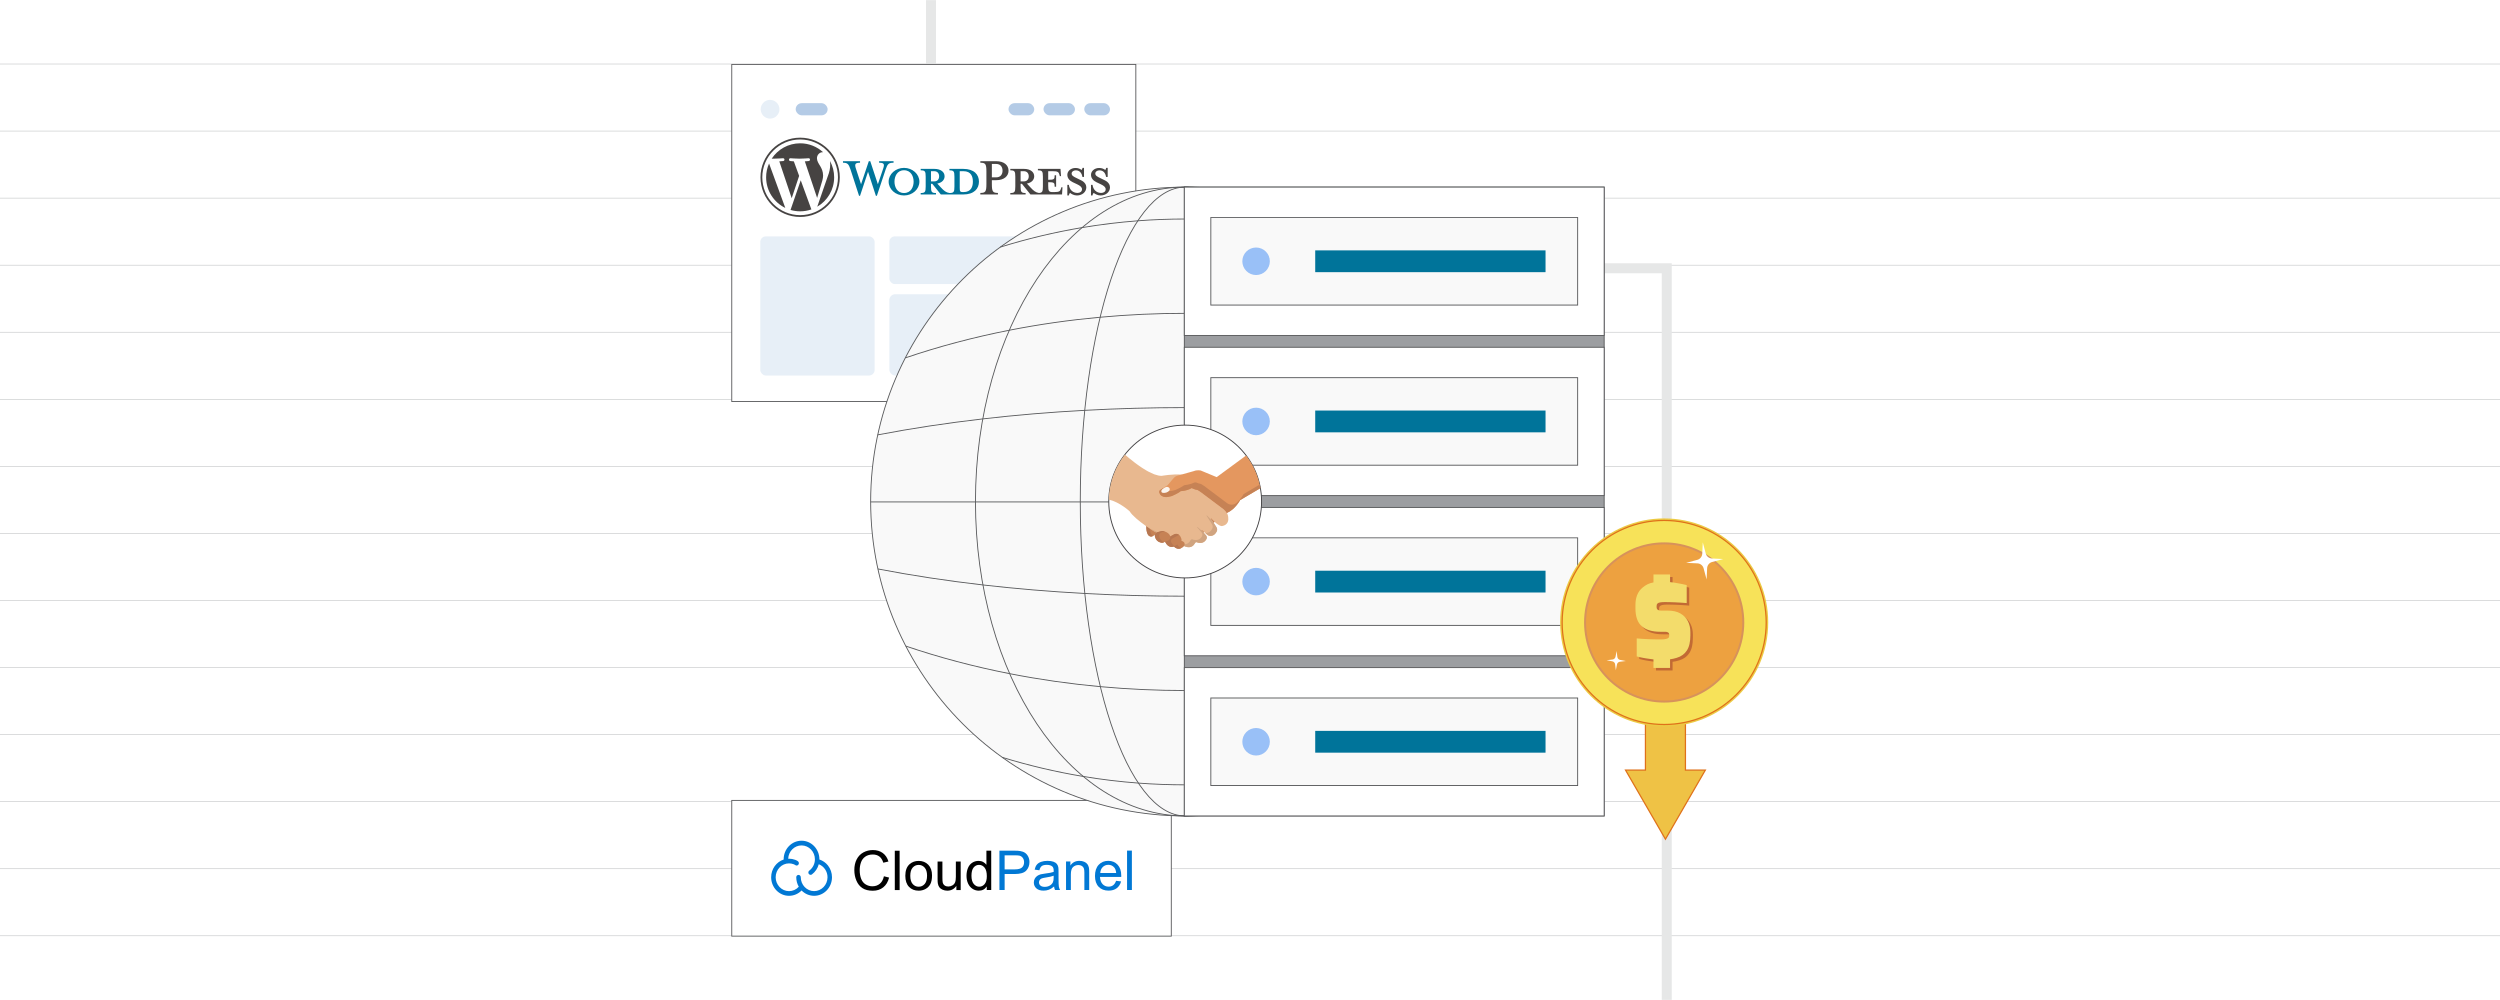 <?xml version="1.0" encoding="UTF-8"?><svg id="Layer_1" xmlns="http://www.w3.org/2000/svg" xmlns:xlink="http://www.w3.org/1999/xlink" viewBox="0 0 1000 400"><defs><clipPath id="clippath"><rect x="-.096" y=".042" width="1000.192" height="399.916" fill="none" stroke-width="0"/></clipPath></defs><rect width="1000" height="400" fill="#fff" stroke-width="0"/><g clip-path="url(#clippath)"><rect x=".096" y="-.042" width="1000" height="400" fill="#fff" stroke-width="0"/><line x1="-159.463" y1="374.311" x2="1159.655" y2="374.311" fill="none" stroke="#c6c8c9" stroke-miterlimit="10" stroke-width=".25"/><line x1="-159.463" y1="347.488" x2="1159.655" y2="347.488" fill="none" stroke="#c6c8c9" stroke-miterlimit="10" stroke-width=".25"/><line x1="-159.463" y1="320.664" x2="1159.655" y2="320.664" fill="none" stroke="#c6c8c9" stroke-miterlimit="10" stroke-width=".25"/><line x1="-159.463" y1="293.841" x2="1159.655" y2="293.841" fill="none" stroke="#c6c8c9" stroke-miterlimit="10" stroke-width=".25"/><line x1="-159.463" y1="267.017" x2="1159.655" y2="267.017" fill="none" stroke="#c6c8c9" stroke-miterlimit="10" stroke-width=".25"/><line x1="-159.463" y1="240.194" x2="1159.655" y2="240.194" fill="none" stroke="#c6c8c9" stroke-miterlimit="10" stroke-width=".25"/><line x1="-159.463" y1="213.37" x2="1159.655" y2="213.37" fill="none" stroke="#c6c8c9" stroke-miterlimit="10" stroke-width=".25"/><line x1="-159.463" y1="186.547" x2="1159.655" y2="186.547" fill="none" stroke="#c6c8c9" stroke-miterlimit="10" stroke-width=".25"/><line x1="-159.463" y1="159.723" x2="1159.655" y2="159.723" fill="none" stroke="#c6c8c9" stroke-miterlimit="10" stroke-width=".25"/><line x1="-159.463" y1="132.899" x2="1159.655" y2="132.899" fill="none" stroke="#c6c8c9" stroke-miterlimit="10" stroke-width=".25"/><line x1="-159.463" y1="106.076" x2="1159.655" y2="106.076" fill="none" stroke="#c6c8c9" stroke-miterlimit="10" stroke-width=".25"/><line x1="-159.463" y1="79.252" x2="1159.655" y2="79.252" fill="none" stroke="#c6c8c9" stroke-miterlimit="10" stroke-width=".25"/><line x1="-159.463" y1="52.429" x2="1159.655" y2="52.429" fill="none" stroke="#c6c8c9" stroke-miterlimit="10" stroke-width=".25"/><line x1="-159.463" y1="25.605" x2="1159.655" y2="25.605" fill="none" stroke="#c6c8c9" stroke-miterlimit="10" stroke-width=".25"/><polyline points="372.395 -5.609 372.395 107.319 666.702 107.319 666.702 411.871" fill="none" stroke="#e6e7e7" stroke-miterlimit="10" stroke-width="4"/><rect x="292.704" y="25.767" width="161.628" height="134.839" fill="#fff" stroke="#58595b" stroke-miterlimit="10" stroke-width=".359"/><circle cx="308.027" cy="43.697" r="3.749" fill="#5488c6" opacity=".14" stroke-width="0"/><rect x="318.275" y="41.265" width="12.777" height="4.864" rx="2.432" ry="2.432" fill="#5488c6" opacity=".44" stroke-width="0"/><rect x="403.402" y="41.265" width="10.289" height="4.864" rx="2.432" ry="2.432" fill="#5488c6" opacity=".44" stroke-width="0"/><rect x="417.409" y="41.265" width="12.581" height="4.864" rx="2.432" ry="2.432" fill="#5488c6" opacity=".44" stroke-width="0"/><rect x="433.708" y="41.265" width="10.289" height="4.864" rx="2.432" ry="2.432" fill="#5488c6" opacity=".44" stroke-width="0"/><rect x="304.113" y="94.548" width="45.739" height="55.662" rx="2.244" ry="2.244" fill="#5488c6" opacity=".14" stroke-width="0"/><rect x="355.745" y="94.548" width="88.714" height="19.084" rx="2.197" ry="2.197" fill="#5488c6" opacity=".14" stroke-width="0"/><rect x="355.745" y="117.694" width="88.714" height="32.516" rx="2.326" ry="2.326" fill="#5488c6" opacity=".14" stroke-width="0"/><path d="M385.277,67.552h-5.503s0,.584,0,.584c1.721,0,1.998.369,1.998,2.552v3.936c0,2.183-.277,2.583-1.998,2.583-1.322-.185-2.213-.892-3.443-2.245l-1.414-1.537c1.906-.339,2.92-1.537,2.92-2.89,0-1.691-1.445-2.982-4.15-2.982h-5.411s0,.584,0,.584c1.721,0,1.998.369,1.998,2.552v3.936c0,2.183-.277,2.583-1.998,2.583v.584s6.118,0,6.118,0v-.584c-1.721,0-1.998-.4-1.998-2.583v-1.106h.522s3.413,4.273,3.413,4.273h8.947c4.396,0,6.303-2.336,6.303-5.134-0-2.798-1.906-5.104-6.303-5.104h0ZM372.395,72.563v-4.088h1.26c1.383,0,1.998.953,1.998,2.06,0,1.076-.615,2.029-1.998,2.029l-1.26-0ZM385.369,76.837h-.215c-1.106,0-1.26-.276-1.26-1.691v-6.672h1.475c3.198,0,3.781,2.336,3.781,4.15,0,1.875-.584,4.212-3.781,4.212ZM351.151,73.701l2.121-6.272c.615-1.814.338-2.336-1.629-2.336v-.615h5.78v.615c-1.937,0-2.398.461-3.167,2.705l-3.505,10.515h-.4s-3.136-9.623-3.136-9.623l-3.197,9.623h-.4s-3.413-10.514-3.413-10.514c-.738-2.244-1.23-2.705-3.013-2.705v-.615h6.825v.615c-1.814,0-2.306.43-1.66,2.336l2.06,6.272,3.105-9.224h.584s3.044,9.223,3.044,9.223h0ZM361.604,78.189c-3.382,0-6.149-2.49-6.149-5.534,0-3.013,2.767-5.503,6.149-5.503,3.382,0,6.149,2.49,6.149,5.503,0,3.044-2.767,5.534-6.149,5.534ZM361.604,68.105c-2.828,0-3.812,2.551-3.812,4.55,0,2.03.984,4.55,3.812,4.55,2.86,0,3.844-2.521,3.844-4.55-0-1.999-.984-4.55-3.844-4.55h0Z" fill="#00749a" stroke-width="0"/><path d="M399.173,77.175v.615h-7.04v-.615c2.06,0,2.429-.523,2.429-3.598v-4.918c0-3.075-.369-3.566-2.429-3.566v-.615h6.364c3.167,0,4.92,1.629,4.92,3.813,0,2.121-1.753,3.781-4.92,3.781h-1.752s0,1.506,0,1.506c0,3.075.369,3.598,2.429,3.598h0ZM398.496,65.584h-1.752s0,5.35,0,5.35h1.752c1.722,0,2.521-1.199,2.521-2.644,0-1.476-.799-2.706-2.521-2.706ZM424.537,74.9l-.154.553c-.276,1.015-.615,1.383-2.798,1.383h-.43c-1.598,0-1.875-.369-1.875-2.551v-1.414c2.398,0,2.583.215,2.583,1.814h.584s0-4.581,0-4.581h-.584c0,1.599-.185,1.814-2.583,1.814v-3.443h1.691c2.183,0,2.521.369,2.798,1.383l.154.584h.491s-.215-2.89-.215-2.89h-9.039s0,.584,0,.584c1.721,0,1.998.369,1.998,2.552v3.936c0,1.997-.235,2.5-1.592,2.572-1.29-.197-2.176-.901-3.388-2.234l-1.414-1.537c1.906-.339,2.921-1.537,2.921-2.89,0-1.691-1.445-2.982-4.15-2.982h-5.411s0,.584,0,.584c1.721,0,1.998.369,1.998,2.552v3.936c0,2.183-.276,2.583-1.998,2.583v.584s6.118,0,6.118,0v-.584c-1.721,0-1.998-.4-1.998-2.583v-1.106h.523s3.413,4.273,3.413,4.273h12.636s.185-2.889.185-2.889l-.462-.001h0ZM408.242,72.563v-4.088h1.26c1.383,0,1.999.953,1.999,2.06,0,1.076-.615,2.029-1.999,2.029l-1.26-0ZM430.777,78.189c-1.23,0-2.306-.645-2.767-1.045-.154.154-.43.615-.492,1.045h-.584v-4.242h.615c.246,2.029,1.66,3.228,3.474,3.228.984,0,1.783-.553,1.783-1.475,0-.799-.707-1.414-1.968-1.998l-1.753-.83c-1.23-.585-2.152-1.599-2.152-2.952,0-1.476,1.383-2.736,3.29-2.736,1.015,0,1.875.369,2.398.799.153-.123.308-.461.4-.831h.584v3.628h-.646c-.215-1.445-1.015-2.644-2.644-2.644-.861,0-1.66.492-1.66,1.261,0,.799.645,1.23,2.121,1.906l1.691.83c1.476.707,2.06,1.845,2.06,2.767 0,1.937-1.691,3.289-3.751,3.289h0ZM440.246,78.189c-1.23,0-2.306-.645-2.767-1.045-.154.154-.43.615-.491,1.045h-.584v-4.242h.615c.246,2.029,1.66,3.228,3.474,3.228.984,0,1.783-.553,1.783-1.475,0-.799-.707-1.414-1.968-1.998l-1.753-.83c-1.23-.585-2.152-1.599-2.152-2.952,0-1.476,1.383-2.736,3.29-2.736,1.015,0,1.875.369,2.398.799.153-.123.307-.461.399-.831h.584v3.628h-.645c-.215-1.445-1.015-2.644-2.644-2.644-.861,0-1.661.492-1.661,1.261,0,.799.646,1.23,2.122,1.906l1.691.83c1.476.707,2.06,1.845,2.06,2.767-0,1.937-1.691,3.289-3.751,3.289h0Z" fill="#464342" stroke-width="0"/><path d="M306.448,70.926c0,5.386,3.13,10.04,7.668,12.245l-6.49-17.783c-.778,1.742-1.18,3.629-1.178,5.537ZM329.239,70.239c0-1.681-.604-2.846-1.122-3.752-.69-1.121-1.336-2.07-1.336-3.191,0-1.251.949-2.415,2.285-2.415.06,0,.117.007.176.011-2.421-2.217-5.646-3.572-9.188-3.572-4.753,0-8.935,2.439-11.368,6.133.319.01.62.016.876.016,1.423,0,3.626-.173,3.626-.173.733-.043.82,1.034.087,1.121,0,0-.737.087-1.557.13l4.955,14.738,2.978-8.93-2.12-5.808c-.733-.043-1.427-.13-1.427-.13-.733-.043-.647-1.164.086-1.121,0,0,2.247.173,3.584.173,1.423,0,3.626-.173,3.626-.173.734-.043.82,1.034.087,1.121,0,0-.739.087-1.558.13l4.917,14.626,1.357-4.535c.589-1.882,1.036-3.234,1.036-4.398Z" fill="#464342" stroke-width="0"/><path d="M320.293,72.116l-4.082,11.862c1.248.368,2.543.555,3.844.555,1.539 0,3.067-.26,4.518-.771-.038-.059-.07-.122-.097-.187l-4.182-11.458ZM331.993,64.398c.059.433.092.899.092,1.399,0,1.381-.258,2.933-1.034,4.873l-4.156,12.016c4.045-2.359,6.766-6.741,6.766-11.761.004-2.282-.57-4.527-1.667-6.528h0Z" fill="#464342" stroke-width="0"/><path d="M320.054,55.066c-8.745,0-15.86,7.115-15.86,15.86,0,8.746,7.115,15.861,15.861,15.861,8.745,0,15.861-7.114,15.861-15.861-.001-8.745-7.117-15.86-15.861-15.86ZM320.054,86.06c-8.344,0-15.133-6.789-15.133-15.134s6.789-15.132,15.133-15.132c8.344,0,15.132,6.788,15.132,15.132 0,8.345-6.788,15.134-15.132,15.134h0Z" fill="#464342" stroke-width="0"/><rect x="292.704" y="320.161" width="175.812" height="54.29" fill="#fff" stroke="#58595b" stroke-miterlimit="10" stroke-width=".359"/><path d="M331.183,346.19c-.88-1.117-2.073-1.949-3.425-2.39v-.087c0-4.092-3.2-7.427-7.145-7.427-3.948,0-7.15,3.328-7.15,7.428v.102c-2.89.946-5,3.761-5,7.082,0,4.092,3.203,7.428,7.148,7.428,1.893-.004,3.706-.775,5.022-2.138,1.313,1.362,3.125,2.135,5.016,2.138,3.938,0,7.15-3.328,7.15-7.428,0-1.71-.58-3.383-1.616-4.707ZM325.65,356.447c-2.944,0-5.341-2.49-5.341-5.551.007-.504-.399-.925-.903-.936-.499.007-.904.42-.904.919v.019c0,1.387.372,2.689,1.009,3.8-.989,1.115-2.409,1.755-3.899,1.758-2.945,0-5.344-2.491-5.344-5.551s2.399-5.55,5.344-5.55c.638,0,1.258.119,1.852.339.007,0,.013.007.02.007.206.072.496.213.586.291.159.146.37.228.586.228.265,0,.516-.122.681-.329.325-.393.28-.978-.099-1.319-.394-.346-1.009-.583-1.159-.638-.786-.299-1.619-.451-2.46-.449-.115,0-.228,0-.342.007.122-2.957,2.467-5.321,5.344-5.321,2.944,0,5.341,2.49,5.341,5.551.006,1.777-.828,3.455-2.247,4.525-.403.307-.496.883-.213,1.302.174.252.457.394.738.394.181,0,.362-.055.523-.174,1.348-1.01,2.316-2.446,2.747-4.076,2.064.796,3.497,2.868,3.497,5.21-.007,3.052-2.405,5.542-5.357,5.542Z" fill="#0178d4" stroke-width="0"/><g isolation="isolate"><path d="M353.562,350.506l2.08.526c-.433,1.711-1.219,3.015-2.353,3.912-1.133.9-2.52,1.349-4.159,1.349-1.695.002-3.075-.343-4.137-1.034-1.063-.689-1.872-1.689-2.428-2.999-.554-1.31-.832-2.715-.832-4.218-.002-1.639.31-3.069.938-4.289.624-1.22,1.515-2.147,2.67-2.782,1.157-.633,2.428-.95,3.816-.952,1.574,0,2.9.402,3.973,1.202,1.074.801,1.823,1.928,2.245,3.381l-2.049.483c-.366-1.143-.896-1.976-1.59-2.499-.696-.522-1.568-.784-2.621-.784-1.209.002-2.22.292-3.032.871-.812.581-1.383,1.358-1.712,2.337-.328.977-.492,1.984-.492,3.023,0,1.338.196,2.506.587,3.502.39.998.997,1.745,1.819,2.239.823.494,1.716.741,2.673.739,1.167,0,2.155-.337,2.964-1.009.807-.672,1.355-1.672,1.641-2.996Z" stroke-width="0"/><path d="M357.923,356.022l-.006-15.737h1.931l.006,15.737h-1.931Z" stroke-width="0"/><path d="M362.127,350.32c0-2.11.585-3.675,1.759-4.69.981-.845,2.175-1.268,3.586-1.268,1.566,0,2.847.512,3.842,1.538.997,1.028,1.494,2.447,1.494,4.257.002,1.467-.219,2.621-.658,3.462-.441.84-1.081,1.494-1.92,1.961-.841.464-1.759.697-2.752.697-1.596.002-2.886-.511-3.872-1.534-.984-1.023-1.476-2.498-1.478-4.423ZM364.113,350.32c.002,1.461.32,2.554.958,3.28.636.727,1.438,1.088,2.405,1.088.958,0,1.756-.365,2.394-1.096.636-.731.955-1.844.953-3.339,0-1.41-.32-2.478-.961-3.203-.643-.727-1.438-1.09-2.389-1.09-.967,0-1.768.363-2.403,1.085-.638.723-.956,1.815-.956,3.274Z" stroke-width="0"/><path d="M382.548,356.014l-.002-1.675c-.886,1.288-2.091,1.933-3.616,1.933-.674.002-1.301-.127-1.885-.385-.582-.258-1.017-.581-1.299-.972-.284-.39-.481-.868-.596-1.433-.079-.379-.118-.98-.118-1.802l-.003-7.064h1.931l.002,6.322c.002,1.009.042,1.689.119,2.04.123.509.38.907.773,1.197.394.29.88.435,1.461.433.579,0,1.122-.147,1.632-.446.508-.296.868-.7,1.079-1.212.211-.512.317-1.254.315-2.228l-.002-6.107,1.931-.002.005,11.4-1.728.002Z" stroke-width="0"/><path d="M394.699,356.009l-.002-1.439c-.722,1.132-1.785,1.697-3.187,1.698-.91,0-1.745-.25-2.507-.751-.764-.501-1.354-1.2-1.771-2.097-.419-.897-.629-1.93-.63-3.097,0-1.138.189-2.169.568-3.097.379-.927.947-1.638,1.706-2.131.758-.494,1.607-.741,2.545-.741.686-.002,1.298.143,1.835.433.537.29.973.668,1.31,1.132l-.002-5.646,1.92-.002.006,15.737-1.792.002ZM388.587,350.321c.002,1.461.309,2.552.925,3.274.615.723,1.341,1.085,2.178,1.085.845-.002,1.563-.348,2.153-1.039.59-.689.885-1.743.883-3.161,0-1.56-.3-2.704-.902-3.436-.602-.73-1.343-1.095-2.223-1.093-.859,0-1.576.351-2.15,1.053-.576.702-.865,1.807-.865,3.316Z" stroke-width="0"/></g><g isolation="isolate"><path d="M399.773,356.008l-.006-15.737,5.937-.003c1.045,0,1.843.051,2.394.151.773.129,1.421.373,1.944.734.522.362.942.868,1.262,1.518.318.652.478,1.368.478,2.147,0,1.338-.425,2.471-1.276,3.398-.852.927-2.391,1.391-4.615,1.391l-4.036.002.003,6.398-2.083.002ZM401.853,347.752l4.067-.002c1.346,0,2.301-.252,2.867-.751.564-.503.846-1.208.846-2.116,0-.658-.166-1.222-.5-1.691-.332-.467-.77-.778-1.317-.928-.351-.092-.998-.138-1.942-.138l-4.026.002.003,5.625Z" fill="#0178d4" stroke-width="0"/><path d="M421.627,354.593c-.716.609-1.403,1.039-2.065,1.288-.661.25-1.372.376-2.13.377-1.253,0-2.215-.306-2.888-.917-.675-.612-1.011-1.394-1.011-2.346,0-.559.126-1.068.38-1.529.253-.463.585-.832.997-1.112.411-.279.876-.491,1.391-.633.379-.099.952-.197,1.717-.292,1.56-.185,2.709-.407,3.445-.664.008-.266.011-.433.011-.504,0-.787-.182-1.343-.548-1.664-.494-.436-1.228-.655-2.201-.655-.908,0-1.579.162-2.012.48-.432.318-.751.882-.959,1.691l-1.889-.258c.172-.809.453-1.462.846-1.959.394-.497.963-.88,1.708-1.149.744-.269,1.605-.404,2.586-.404.973,0,1.764.115,2.372.343.609.23,1.056.515,1.341.863.287.346.487.785.604,1.315.064.329.096.922.096,1.782l.002,2.575c0,1.796.04,2.933.123,3.408.082.477.247.933.491,1.369l-2.018.002c-.2-.401-.331-.869-.388-1.407ZM421.464,350.279c-.7.286-1.753.529-3.155.73-.793.116-1.355.245-1.684.388-.329.143-.584.352-.762.627-.178.276-.269.582-.269.917,0,.515.196.945.585,1.288s.961.515,1.712.514c.744,0,1.407-.163,1.986-.489.581-.325,1.006-.77,1.278-1.335.208-.438.31-1.081.309-1.933v-.708Z" fill="#0178d4" stroke-width="0"/><path d="M426.416,355.997l-.005-11.4h1.74v1.621c.837-1.253,2.046-1.879,3.628-1.88.686,0,1.318.123,1.894.369.576.247,1.008.571,1.293.972.287.399.487.876.604,1.427.071.357.107.984.107,1.879l.003,7.009-1.933.002-.003-6.935c0-.787-.074-1.375-.225-1.765-.151-.39-.419-.702-.801-.935-.384-.231-.832-.348-1.347-.348-.823.002-1.534.262-2.13.784-.598.523-.896,1.514-.896,2.974l.003,6.225h-1.933Z" fill="#0178d4" stroke-width="0"/><path d="M446.445,352.319l1.996.245c-.315,1.167-.897,2.074-1.75,2.718-.849.644-1.938.966-3.262.967-1.667,0-2.989-.514-3.968-1.54-.977-1.026-1.464-2.465-1.466-4.319,0-1.919.494-3.408,1.48-4.468.987-1.059,2.268-1.588,3.842-1.588,1.524-.002,2.77.517,3.735,1.554.969,1.037,1.452,2.496,1.452,4.38,0,.113-.005.286-.011.514l-8.501.003c.073,1.253.427,2.212,1.063,2.878.636.664,1.431.998,2.383.998.71-.002,1.313-.188,1.815-.56.5-.373.897-.966,1.191-1.782ZM440.1,349.197l6.365-.002c-.085-.959-.329-1.678-.73-2.158-.618-.744-1.416-1.116-2.395-1.115-.888,0-1.633.298-2.237.891-.604.595-.939,1.388-1.003,2.383Z" fill="#0178d4" stroke-width="0"/><path d="M450.827,355.989l-.006-15.737,1.931-.002.006,15.737-1.931.002Z" fill="#0178d4" stroke-width="0"/></g><path d="M596.899,227.578h-.005c1.899-8.689,2.908-17.71,2.908-26.969,0-9.15-.986-18.069-2.842-26.664h.011c-.004-.001-.007-.001-.011-.002-2.342-10.848-6.077-21.178-11.02-30.786h.003c-.001-0-.003-.001-.004-.001-9.047-17.585-22.12-32.756-37.997-44.307h.004c-.002-.001-.004-.001-.007-.002-20.748-15.095-46.285-24.006-73.907-24.006s-53.158,8.912-73.907,24.006c-.002.001-.004.001-.007.002h.004c-15.877,11.552-28.95,26.722-37.997,44.307-.001 0-.003.001-.004.001h.003c-4.943,9.608-8.678,19.938-11.02,30.786-.004.001-.007.001-.011.002h.011c-1.856,8.595-2.842,17.514-2.842,26.664,0,9.258,1.01,18.28,2.908,26.969h-.005c.002 0.0.004.001.005.001,2.377,10.88,6.159,21.233,11.152,30.859h-.005c.002.001.004.001.005.002,9.19,17.714,22.466,32.966,38.585,44.504h-.002c.001 0.0.002.001.003.001,20.606,14.749,45.849,23.434,73.122,23.434s52.516-8.684,73.122-23.434c.001-0.0.002-.001.003-.001h-.002c16.119-11.538,29.395-26.79,38.585-44.504.002-.001.004-.001.005-.002h-.005c4.993-9.626,8.775-19.979,11.152-30.859.002-0.0.004-.001.005-.001Z" fill="#f9f9f9" stroke-width="0"/><path d="M474.033,74.84c69.46,0,125.769,56.309,125.769,125.769s-56.309,125.769-125.769,125.769" fill="none" stroke="#58595b" stroke-miterlimit="10" stroke-width=".358"/><path d="M474.033,74.84c46.307,0,83.846,56.309,83.846,125.769,0,69.46-37.539,125.769-83.846,125.769" fill="none" stroke="#58595b" stroke-miterlimit="10" stroke-width=".358"/><path d="M474.033,74.84c23.154,0,41.923,56.309,41.923,125.769,0,69.46-18.77,125.769-41.923,125.769" fill="none" stroke="#58595b" stroke-miterlimit="10" stroke-width=".358"/><path d="M474.033,74.84s0,56.309,0,125.769c0,69.46,0,125.769,0,125.769" fill="none" stroke="#58595b" stroke-miterlimit="10" stroke-width=".358"/><path d="M474.033,74.84c-23.154,0-41.923,56.309-41.923,125.769,0,69.46,18.77,125.769,41.923,125.769" fill="none" stroke="#58595b" stroke-miterlimit="10" stroke-width=".358"/><path d="M474.033,74.84c-46.307,0-83.846,56.309-83.846,125.769,0,69.46,37.539,125.769,83.846,125.769" fill="none" stroke="#58595b" stroke-miterlimit="10" stroke-width=".358"/><path d="M474.033,74.84c-69.46,0-125.769,56.309-125.769,125.769,0,69.46,56.309,125.769,125.769,125.769" fill="none" stroke="#58595b" stroke-miterlimit="10" stroke-width=".358"/><path d="M400.119,98.848c10.741-3.353,21.679-5.953,32.725-7.818h.018c7.388-1.237,14.811-2.134,22.271-2.708,6.294-.484,12.606-.717,18.9-.717s12.606.233,18.9.717c7.46.574,14.883,1.47,22.271,2.708h.018c11.046,1.865,21.984,4.465,32.725,7.818" fill="none" stroke="#58595b" stroke-miterlimit="10" stroke-width=".358"/><path d="M362.123,143.157c13.413-4.572,27.345-8.248,41.601-11.064,11.924-2.349,24.082-4.088,36.347-5.2,11.261-1.04,22.611-1.56,33.962-1.56s22.701.52,33.962,1.56c12.265,1.112,24.423,2.851,36.347,5.2,14.255,2.815,28.188,6.491,41.601,11.064" fill="none" stroke="#58595b" stroke-miterlimit="10" stroke-width=".358"/><path d="M351.095,173.945c13.466-2.582,27.543-4.716,42.031-6.384,13.305-1.542,26.969-2.69,40.776-3.425,13.269-.735,26.7-1.094,40.131-1.094s26.861.359,40.131,1.094c13.807.735,27.471,1.883,40.776,3.425,14.489,1.668,28.565,3.801,42.031,6.384" fill="none" stroke="#58595b" stroke-miterlimit="10" stroke-width=".358"/><path d="M348.262,200.77h251.542" fill="none" stroke="#58595b" stroke-miterlimit="10" stroke-width=".358"/><path d="M351.167,227.578c13.466,2.6,27.543,4.734,42.013,6.402,13.305,1.524,26.951,2.672,40.758,3.407,13.269.735,26.682,1.094,40.095,1.094s26.825-.359,40.095-1.094c13.807-.735,27.453-1.883,40.758-3.407,14.471-1.668,28.547-3.801,42.013-6.402" fill="none" stroke="#58595b" stroke-miterlimit="10" stroke-width=".358"/><path d="M362.32,258.438c13.395,4.555,27.31,8.23,41.547,11.028,11.906,2.349,24.046,4.07,36.293,5.2,11.225,1.022,22.558,1.542,33.873,1.542s22.647-.52,33.873-1.542c12.247-1.13,24.387-2.851,36.293-5.2,14.238-2.797,28.152-6.473,41.547-11.028" fill="none" stroke="#58595b" stroke-miterlimit="10" stroke-width=".358"/><path d="M400.908,302.944c10.651,3.281,21.482,5.828,32.42,7.639,7.298,1.219,14.65,2.098,22.02,2.654h.018c6.222.466,12.444.699,18.667.699s12.444-.233,18.667-.699h.018c7.37-.556,14.722-1.435,22.02-2.654,10.938-1.811,21.769-4.357,32.42-7.639" fill="none" stroke="#58595b" stroke-miterlimit="10" stroke-width=".358"/><rect x="473.729" y="74.84" width="167.937" height="251.538" fill="#9c9ea1" stroke="#58595b" stroke-miterlimit="10" stroke-width=".367"/><rect x="473.728" y="74.84" width="167.938" height="59.339" fill="#fff" stroke="#58595b" stroke-miterlimit="10" stroke-width=".367"/><rect x="484.333" y="86.997" width="146.729" height="35.024" transform="translate(1115.394 209.018) rotate(-180)" fill="#f9f9f9" stroke="#58595b" stroke-miterlimit="10" stroke-width=".367"/><rect x="526.087" y="100.152" width="92.127" height="8.715" transform="translate(1144.301 209.018) rotate(-180)" fill="#00749a" stroke-width="0"/><circle cx="502.433" cy="104.509" r="5.502" fill="#1570f3" opacity=".42" stroke-width="0"/><rect x="473.728" y="138.906" width="167.938" height="59.339" fill="#fff" stroke="#58595b" stroke-miterlimit="10" stroke-width=".367"/><rect x="484.333" y="151.064" width="146.729" height="35.024" transform="translate(1115.394 337.151) rotate(-180)" fill="#f9f9f9" stroke="#58595b" stroke-miterlimit="10" stroke-width=".367"/><rect x="526.087" y="164.219" width="92.127" height="8.715" transform="translate(1144.301 337.152) rotate(-180)" fill="#00749a" stroke-width="0"/><circle cx="502.433" cy="168.576" r="5.502" fill="#1570f3" opacity=".42" stroke-width="0"/><rect x="473.728" y="202.973" width="167.938" height="59.339" fill="#fff" stroke="#58595b" stroke-miterlimit="10" stroke-width=".367"/><rect x="484.333" y="215.13" width="146.729" height="35.024" transform="translate(1115.394 465.285) rotate(-180)" fill="#f9f9f9" stroke="#58595b" stroke-miterlimit="10" stroke-width=".367"/><rect x="526.087" y="228.285" width="92.127" height="8.715" transform="translate(1144.301 465.285) rotate(-180)" fill="#00749a" stroke-width="0"/><circle cx="502.433" cy="232.642" r="5.502" fill="#1570f3" opacity=".42" stroke-width="0"/><rect x="473.728" y="267.04" width="167.938" height="59.339" fill="#fff" stroke="#58595b" stroke-miterlimit="10" stroke-width=".367"/><rect x="484.333" y="279.197" width="146.729" height="35.024" transform="translate(1115.394 593.418) rotate(-180)" fill="#f9f9f9" stroke="#58595b" stroke-miterlimit="10" stroke-width=".367"/><rect x="526.087" y="292.352" width="92.127" height="8.715" transform="translate(1144.301 593.418) rotate(180)" fill="#00749a" stroke-width="0"/><circle cx="502.433" cy="296.709" r="5.502" fill="#1570f3" opacity=".42" stroke-width="0"/><g id="BULINE"><circle cx="474.068" cy="200.609" r="30.561" fill="#fff" stroke="#414042" stroke-miterlimit="10" stroke-width=".367"/></g><g id="Icons"><polygon points="488.528 206.167 480.927 213.532 477.609 210.265 485.276 204.498 488.528 206.167" fill="#c68255" stroke-width="0"/><path d="M458.578,209.997s-.468,4.485,1.872,4.641c0,0,2.418-.312,2.184-2.613l-4.056-2.028Z" fill="#c68255" stroke-width="0"/><path d="M461.201,214.419c-.412.175-.751.219-.751.219-2.34-.157-1.872-4.641-1.872-4.641l1.425.712c-.016,1.072.108,3.048,1.198,3.71Z" fill="#b77751" stroke-width="0"/><path d="M491.102,208.768c-.029.074-.061.147-.098.218-.343.677-.999,1.222-2.163,1.438,0,0-.007.001-.02.002-.006.001-.013.001-.023.001-.021.001-.051.001-.089-.001-.011,0-.023-.001-.036-.002-.007-.001-.015-.001-.025-.002-.017-.002-.033-.005-.052-.007-.002,0-.005,0-.006-.001-.017-.001-.035-.005-.052-.008-.042-.007-.087-.018-.136-.03-.025-.007-.05-.014-.078-.021-.013-.004-.028-.008-.041-.012-.017-.006-.033-.011-.051-.017-.012-.004-.024-.008-.036-.012-.059-.019-.119-.043-.185-.07-.063-.025-.129-.055-.199-.088-.112-.054-.234-.118-.365-.195-.429-.248-.956-.628-1.589-1.204-.408-.372-.861-.827-1.357-1.384-.086-.096-.234.017-.165.124l.338.526.745,1.158,1.076,1.674c.34.53.384,1.201.104,1.764-.388.778-1.132,1.72-2.464,1.742h-.015c-.057.001-.117,0-.178-.002-.408-.019-.797-.185-1.102-.458l-1.188-1.067-.895-.803c-.099-.089-.24.049-.152.15l.241.275.55.625.922,1.046c.365.415.444,1.012.19,1.504-.356.688-1.064,1.515-2.413,1.55-.322.008-.68-.029-1.08-.124l-.066-.052c-.109-.087-.235-.135-.362-.144h-.002c-.26-.02-.525.113-.655.37-.363.713-1.101,1.647-2.476,1.659h-.011c-.413.002-.885-.079-1.419-.273l-.43-.209-2.115-1.031-.519-.253-1.268-.617-1.198-.584-.577-.282-.905-.441-.007-.004-3.185-1.552-1.23-.599h-.001l-.036-.018-.852-.415s-.674-.417-1.677-1.085c-.439-.294-.941-.634-1.476-1.009-.104-.074-.21-.148-.316-.224-2.39-1.695-5.317-3.997-6.359-5.755,0,0-3.887-3.645-8.353-4.719.135-5.282,1.609-10.231,4.098-14.52.698-1.207,1.479-2.36,2.333-3.455v-.001c1.157.998,2.454,2.068,3.812,3.1.066.05.131.1.197.149.328.248.66.493.994.735.201.144.402.289.604.431.067.048.134.094.202.141.269.187.54.371.809.551.203.135.406.267.609.398.405.26.809.51,1.213.746.134.078.267.155.401.232.134.075.266.149.399.222.134.072.265.142.398.211.659.345,1.306.646,1.93.889.125.049.249.094.374.139.998.358,1.934.56,2.772.555,0,0,4.686-.831,7.841-.489.771.084,1.45.238,1.948.489,0,0,.146.337.444.869.032.059.068.121.105.185.055.096.115.196.179.301.021.036.044.072.066.107.044.072.091.146.14.221.049.076.099.153.152.232.158.236.332.486.525.743.032.043.066.086.098.129.099.13.203.263.312.395.073.088.147.178.223.267s.155.179.235.269.162.18.247.27c.846.899,1.896,1.792,3.163,2.487l9.11,6.832c.122.092.239.189.351.29.056.051.111.104.164.158.318.319.589.682.801,1.076.249.461.42.965.498,1.493.102.689.1,1.446-.16,2.105Z" fill="#e8b88f" stroke-width="0"/><path d="M482.422,214.125c.365.415.443,1.013.19,1.504-.441.852-1.42,1.919-3.493,1.425l-.066-.051c-.333-.268-.825-.157-1.019.226-.473.928-1.581,2.232-3.906,1.386l-12.324-6.006s-.791-.488-1.933-1.257c.09.056.139.086.139.086l12.323,6.005c2.327.846,3.434-.458,3.906-1.386.194-.381.686-.492,1.02-.226l.066.053c2.073.494,3.052-.574,3.492-1.425.255-.491.177-1.089-.19-1.504l-1.713-1.946c-.088-.101.053-.24.152-.15l2.084,1.87c.048.043.097.083.149.119l1.123,1.276Z" fill="#d0a480" stroke-width="0"/><path d="M486.702,212.62c-.406.816-1.203,1.81-2.657,1.74-.408-.02-.797-.186-1.101-.459l-.803-.721c.036.005.073.007.11.009,1.453.07,2.25-.924,2.657-1.74.281-.564.236-1.235-.104-1.764l-2.159-3.358c-.069-.108.08-.22.165-.125.811.908,1.503,1.548,2.081,1.997l1.707,2.656c.341.53.384,1.2.103,1.764Z" fill="#d0a480" stroke-width="0"/><polygon points="473.651 217.689 473.693 217.709 473.68 217.718 473.651 217.689" fill="#d0a480" stroke-width="0"/><path d="M504.162,195.26l-8.124,4.793s-1.898,3.663-5.274,5.118c-.015.007-.031.013-.047.02-.319-.601-.771-1.128-1.325-1.544l-9.11-6.832c-.445-.243-.863-.511-1.255-.797-1.195-.185-2.334-.801-2.334-.801-1.158.695-2.508,1.004-3.413,1.141h-.001c-.62.093-1.031.106-1.031.106-.571.641-3.026,1.737-3.448,1.923-.041.017-.062.026-.062.026-2.114.673-3.361.438-4.095-.073-.538-.375-.802-.898-.931-1.32-.119-.392.037-.815.381-1.037l1.264-.819,1.189-.771.476-.308,1.554-1.813.886-1.034c.392-.457.911-.789,1.491-.951l1.53-.43.017-.005,5.051-1.421c1.248-.547,2.73-.234,2.73-.234l6.395,2.651,11.778-8.658c2.571,3.399,4.448,7.351,5.42,11.648.106.469.202.943.286,1.422Z" fill="#e4975f" stroke-width="0"/><path d="M504.162,195.26l-8.124,4.793s-1.898,3.663-5.274,5.118c-.015.007-.031.013-.047.02-.319-.601-.771-1.128-1.325-1.544l-9.11-6.832c-.445-.243-.863-.511-1.255-.797-1.195-.185-2.334-.801-2.334-.801-1.158.695-2.508,1.004-3.413,1.141h-.001c-.62.093-1.031.106-1.031.106-.571.641-3.026,1.737-3.448,1.923-.041.017-.062.026-.062.026-2.114.673-3.361.438-4.095-.073-.538-.375-.802-.898-.931-1.32-.119-.392.037-.815.381-1.037l1.264-.819c.029.05.06.099.093.149.147.218.341.431.597.609.365.254.86.441,1.524.48.217.013.455.011.713-.012.529-.043,1.144-.167,1.857-.394,0,0,1.091-.473,2.077-.999.454-.242.885-.497,1.177-.722.193-.149.427-.235.671-.259.51-.049,1.424-.174,2.402-.493h.001c.359-.117.728-.259,1.087-.433.344-.167.744-.179,1.095-.029.444.191,1.103.433,1.779.54.392.285.809.553,1.255.796l9.11,6.832c.006.005.011.008.017.013,1.166.883,2.784.838,3.874-.137,1.785-1.599,2.755-3.47,2.755-3.47l6.433-3.796c.106.469.202.943.286,1.422Z" fill="#c68255" stroke-width="0"/><path d="M468.952,217.718s1.56,3.208,4.368,1.038c0,0,1.872-1.885-1.326-2.612,0,0-3.276-.181-3.042,1.574Z" fill="#c68255" stroke-width="0"/><path d="M472.425,219.294c-2.243.955-3.474-1.576-3.474-1.576-.234-1.755,3.042-1.573,3.042-1.573.149.034.287.07.414.109-.821.164-1.647.553-1.526,1.465 0,0,.536,1.101,1.543,1.576Z" fill="#b77751" stroke-width="0"/><path d="M466.872,194.751c.183.029.427.096.656.247.464.306.509.968.105,1.35-.483.457-1.344.991-2.606.763-.172-.031-.323-.135-.408-.287-.203-.363-.235-1.099,1.76-2.004.154-.07.326-.096.494-.069Z" fill="#fbf5ef" stroke-width="0"/><path d="M465.754,215.885s1.066,3.811,3.978,2.652l2.312-1.541c.472-.315.687-.902.52-1.445-.31-1.007-1.041-2.387-2.676-1.928l-4.134,2.262Z" fill="#c68255" stroke-width="0"/><path d="M469.82,218.463l-.14.094c-1.835.73-2.935-.51-3.5-1.53-.325-.586-.103-1.327.485-1.649l3.171-1.735c.759-.214,1.323-.03,1.741.328l-2.571,1.407c-.589.322-.811,1.062-.485,1.649.286.518.711,1.093,1.301,1.437Z" fill="#b77751" stroke-width="0"/><path d="M461.964,214.569c.232,1.011.885,2.24,2.663,2.518.257.04.521.007.762-.092l1.876-.772c.356-.146.632-.442.744-.81.229-.757.163-2.035-2.285-2.905-.363-.129-.757-.147-1.13-.052l-1.586.406c-.753.193-1.218.951-1.044,1.708Z" fill="#c68255" stroke-width="0"/><path d="M465.635,216.893l-.246.101c-.241.099-.504.133-.762.092-1.778-.278-2.431-1.507-2.664-2.518-.174-.758.291-1.516,1.045-1.709l1.585-.405c.373-.096.767-.077,1.13.051.059.021.117.042.173.063l-1.134.29c-.753.193-1.219.951-1.045,1.709.197.854.694,1.864,1.917,2.325Z" fill="#b77751" stroke-width="0"/></g><polygon points="674.175 308.044 674.175 281.033 658.175 281.033 658.175 308.044 650.219 308.044 666.175 335.677 682.131 308.044 674.175 308.044" fill="#efc245" stroke="#df7119" stroke-miterlimit="10" stroke-width=".5"/><path d="M665.669,207.363c11.493,0,21.901,4.66,29.433,12.193,7.533,7.532,12.193,17.939,12.193,29.433s-4.66,21.901-12.193,29.433c-7.533,7.532-17.94,12.192-29.433,12.192s-21.901-4.66-29.433-12.192c-7.533-7.533-12.193-17.94-12.193-29.433s4.66-21.901,12.193-29.433c7.532-7.532,17.939-12.193,29.433-12.193Z" fill="#ecca43" stroke-width="0"/><circle cx="665.669" cy="248.988" r="40.812" fill="#f7e259" stroke="#df7119" stroke-miterlimit="10" stroke-width=".5"/><path d="M665.669,216.944c8.848,0,16.86,3.587,22.659,9.386,5.799,5.798,9.386,13.811,9.386,22.658s-3.587,16.86-9.386,22.659c-5.799,5.799-13.811,9.386-22.659,9.386s-16.86-3.587-22.658-9.386c-5.799-5.799-9.386-13.811-9.386-22.659s3.587-16.86,9.386-22.658c5.798-5.799,13.811-9.386,22.658-9.386Z" fill="#d7925b" stroke-width="0"/><circle cx="665.67" cy="248.988" r="31.231" fill="#eda140" stroke-width="0"/><path d="M662.402,264.762c-.452-.032-.729-.078-1.062-.132l-1.862-.267-1.15-.193c-.372-.066-.745-.141-1.112-.223-.36-.079-.718-.166-1.075-.262l-.438-.118v-7.193l2.034.166,1.494.088,1.567.07,1.587.049,1.543.03,1.433.007c.436,0,.818-.015,1.144-.045.336-.03.638-.076.905-.136.243-.055.455-.127.635-.214.154-.074.283-.164.383-.264.085-.084.15-.186.191-.298.048-.132.072-.291.072-.473v-.475c0-.379-.122-.656-.365-.828-.151-.107-.318-.189-.495-.241-.182-.056-.386-.084-.61-.084h-2.099c-1.581,0-2.984-.177-4.203-.531-1.244-.36-2.293-.905-3.148-1.63-.874-.746-1.526-1.732-1.956-2.958-.419-1.194-.629-2.616-.629-4.263v-1.307c0-1.525.233-2.867.697-4.026.472-1.178,1.184-2.16,2.131-2.942.686-.565,1.335-1.028,2.105-1.39.651-.305,1.38-.534,2.28-.685v-3.191h6.634v3.062c1.097.088,1.948.241,3.022.435l.557.097c.466.082.93.172,1.389.267.431.088.846.181,1.24.276l.452.11v7.203l-.64-.056c-.639-.056-1.279-.104-1.919-.143-.718-.045-1.436-.083-2.154-.114-.718-.032-1.437-.056-2.156-.074-.617-.015-1.269-.022-1.958-.022-.362,0-.697.013-1.004.037-.321.025-.613.062-.873.109-.236.042-.446.108-.626.192-.159.075-.296.169-.408.281-.094.094-.168.215-.216.358-.057.168-.086.372-.086.612v.396c0,.255.037.471.11.643.066.158.171.298.305.406.145.118.34.21.581.274.27.071.601.108.989.108h2.614c.96,0,1.851.094,2.669.279.827.188,1.573.472,2.235.849,1.33.758,2.333,1.79,3.005,3.094.331.642.582,1.331.748,2.066.166.731.25,1.5.25,2.302v1.307c0,1.29-.115,2.439-.344,3.445-.233,1.026-.589,1.9-1.063,2.62-.475.721-1.054,1.327-1.732,1.814-.677.486-1.452.855-2.32,1.104l-.222.062c-.846.244-1.459.42-2.444.528v3.453h-6.634v-3.421h0Z" fill="#c26a34" stroke-width="0"/><path d="M661.392,263.752c-.452-.032-.729-.078-1.062-.131l-1.862-.267-1.15-.193c-.372-.066-.743-.141-1.112-.223-.36-.079-.718-.167-1.075-.262l-.438-.118v-7.193l2.034.166,1.494.088,1.567.07,1.587.049,1.543.03,1.434.007c.436,0,.818-.015,1.144-.044.336-.03.638-.076.905-.137.243-.055.455-.127.635-.214.155-.074.283-.164.384-.264.085-.084.15-.186.191-.298.048-.132.072-.291.072-.472v-.475c0-.379-.122-.656-.365-.828-.151-.107-.318-.189-.496-.241-.182-.056-.386-.084-.61-.084h-2.099c-1.581,0-2.983-.177-4.203-.531-1.244-.36-2.293-.905-3.148-1.63-.873-.745-1.526-1.732-1.956-2.958-.419-1.194-.629-2.616-.629-4.263v-1.307c0-1.525.233-2.867.697-4.026.472-1.178,1.184-2.16,2.131-2.942.686-.565,1.335-1.028,2.105-1.39.651-.305,1.38-.534,2.28-.685v-3.191h6.634v3.062c1.098.088,1.948.241,3.022.435l.558.097c.466.082.93.172,1.389.267.431.088.846.181,1.239.276l.452.11v7.203l-.64-.056c-.639-.056-1.279-.104-1.919-.143-.701-.044-1.42-.083-2.154-.114-.767-.033-1.489-.059-2.156-.074-.617-.015-1.269-.022-1.958-.022-.362,0-.697.013-1.004.037-.293.022-.584.058-.874.109-.236.042-.446.108-.625.192-.159.075-.296.169-.408.281-.094.094-.168.215-.217.358-.057.168-.086.372-.086.612v.396c0,.255.037.47.11.643.066.159.171.298.305.406.145.118.34.209.581.274.27.071.601.108.989.108h2.614c.961,0,1.851.094,2.669.279.827.188,1.573.472,2.235.849,1.33.758,2.333,1.79,3.005,3.094.331.642.582,1.331.748,2.066.166.732.25,1.5.25,2.302v1.307c0,1.29-.116,2.439-.344,3.445-.233,1.026-.589,1.9-1.064,2.62-.475.721-1.054,1.326-1.732,1.813-.677.486-1.452.855-2.32,1.104l-.222.062c-.846.244-1.459.42-2.444.528v3.453h-6.634v-3.421h0Z" fill="#f3dc6b" stroke-width="0"/><g id="row1"><path id="icon:5" d="M645.006,263.809c.604-.066,1.09-.521,1.204-1.116l.444-2.301.279,2.369c.066.604.521,1.09,1.116,1.204l2.301.444-2.369.279c-.604.066-1.09.521-1.204,1.116l-.444,2.301-.279-2.369c-.066-.604-.521-1.09-1.116-1.204l-2.301-.444,2.369-.279Z" fill="#fff" stroke-width="0"/></g><g id="row1-2"><path id="icon:5-2" d="M678.906,223.944c1.139-.295,1.942-1.301,1.995-2.472l.209-4.529,1.193,4.46c.295,1.139,1.301,1.942,2.472,1.995l4.529.209-4.46,1.193c-1.139.295-1.942,1.301-1.995,2.472l-.209,4.529-1.193-4.46c-.295-1.139-1.301-1.942-2.472-1.995l-4.529-.209,4.46-1.193Z" fill="#fff" stroke-width="0"/></g></g></svg>